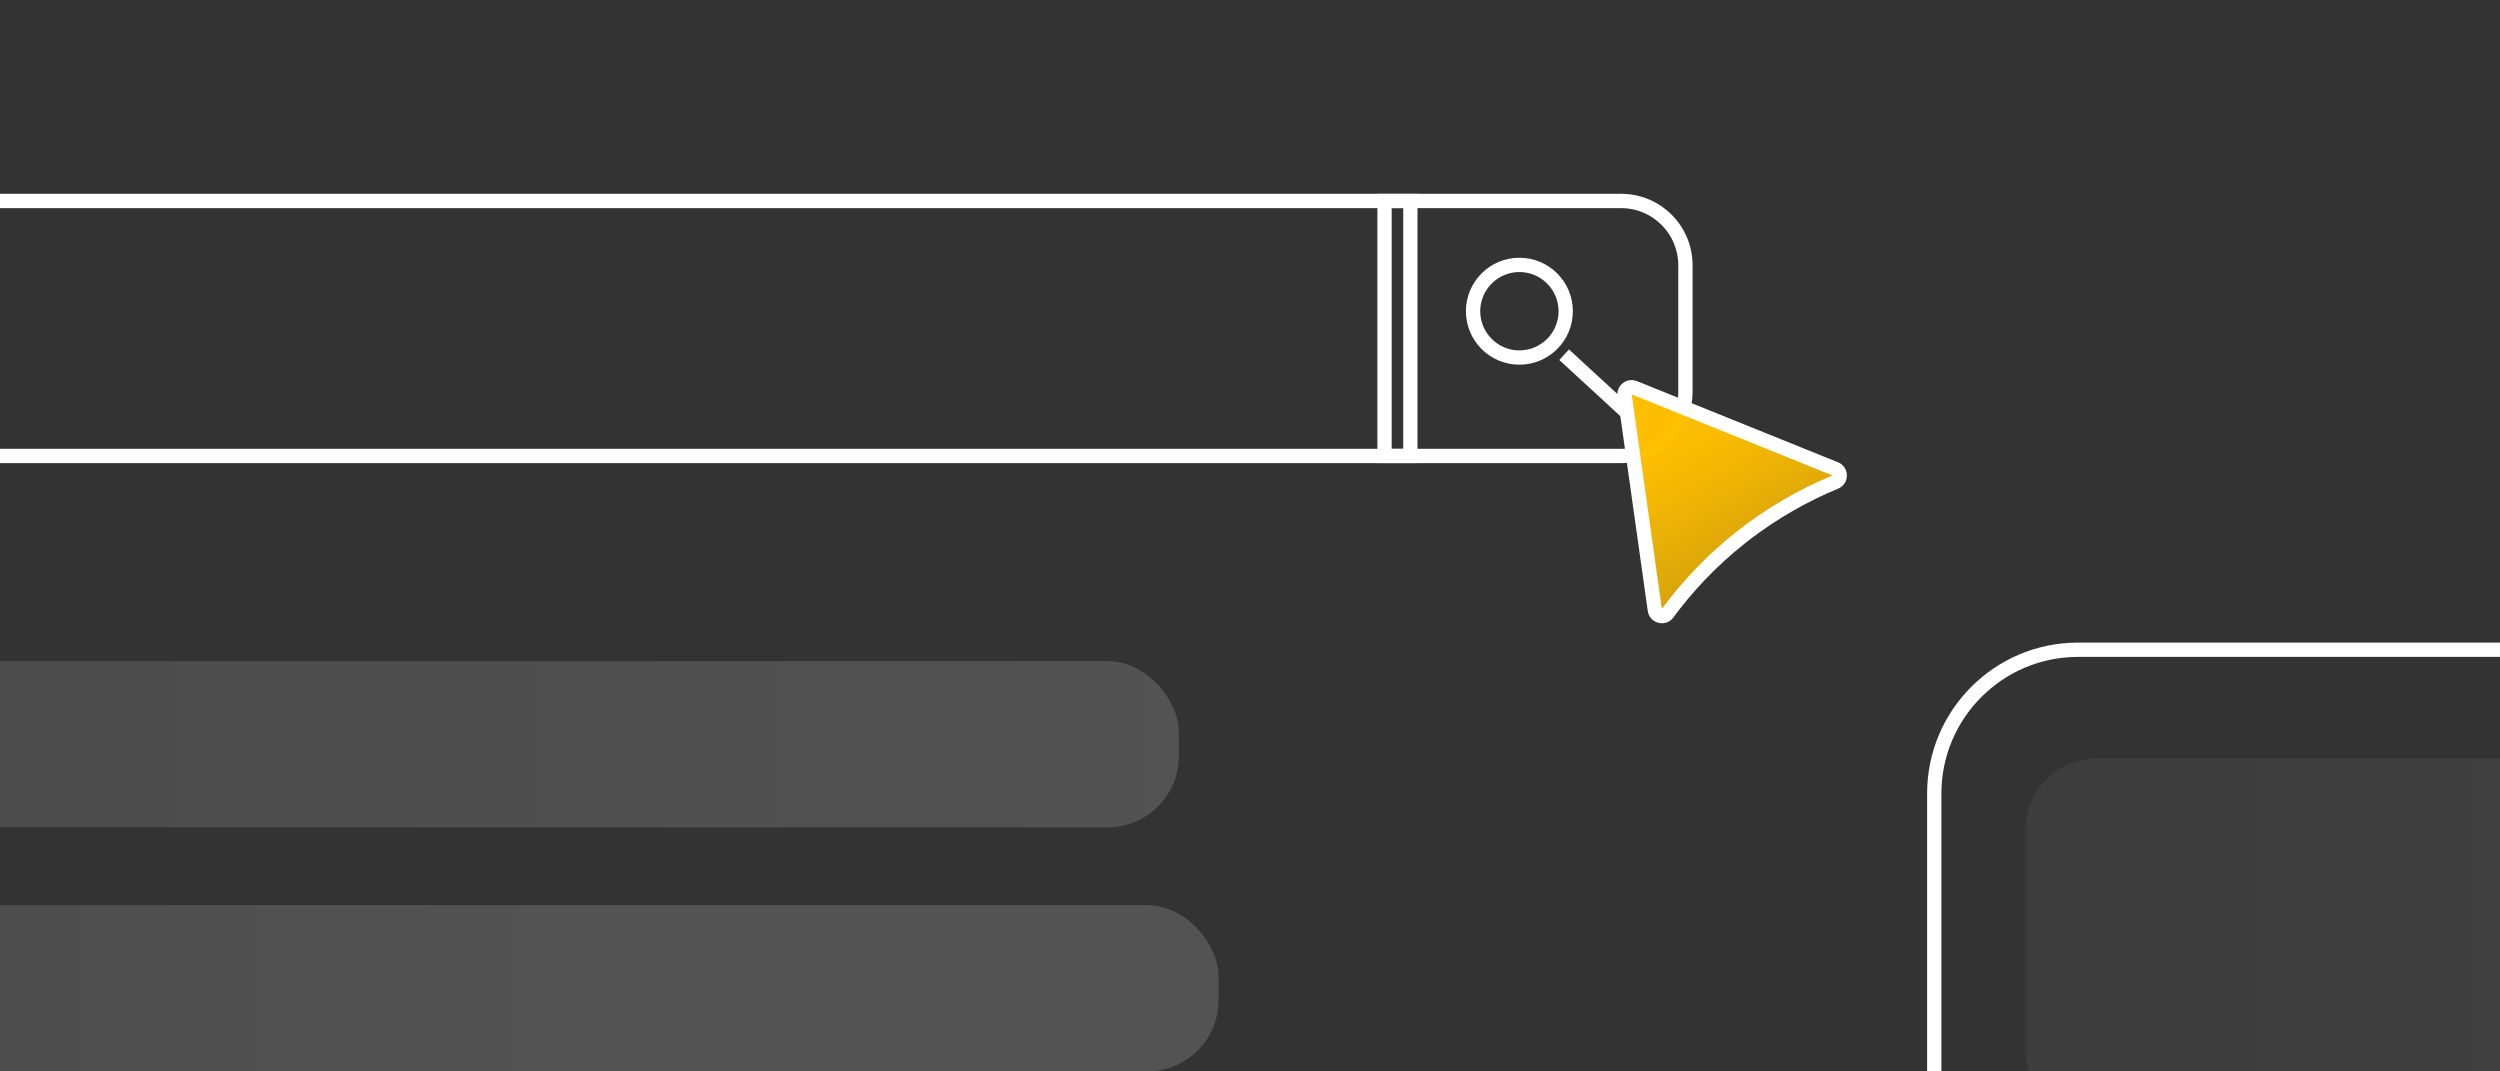 <?xml version="1.0" encoding="UTF-8"?>
<svg id="Layer_1" data-name="Layer 1" xmlns="http://www.w3.org/2000/svg" xmlns:xlink="http://www.w3.org/1999/xlink" viewBox="0 0 700 300">
  <rect x="0" y="0" width="700" height="300" fill="#333333" stroke="none"/>
  <defs>
    <style>
      .cls-1 {
        fill: url(#linear-gradient-3);
      }

      .cls-1, .cls-2, .cls-3, .cls-4, .cls-5 {
        stroke-width: 0px;
      }

      .cls-1, .cls-4 {
        opacity: .26;
      }

      .cls-2 {
        fill: url(#linear-gradient-4);
        opacity: .15;
      }

      .cls-3 {
        fill: url(#linear-gradient);
      }

      .cls-6 {
        fill: none;
        stroke: #fff;
        stroke-linecap: square;
        stroke-linejoin: bevel;
        stroke-width: 4px;
      }

      .cls-4 {
        fill: url(#linear-gradient-2);
      }

      .cls-5 {
        fill: #fff;
      }
    </style>
    <linearGradient id="linear-gradient" x1="462.2" y1="105.02" x2="492.33" y2="157.22" gradientUnits="userSpaceOnUse">
      <stop offset="0" stop-color="#ffbf00"/>
      <stop offset=".39" stop-color="#ffbf00" stop-opacity=".98"/>
      <stop offset="1" stop-color="#ffbf00" stop-opacity=".8"/>
    </linearGradient>
    <linearGradient id="linear-gradient-2" x1="-346.96" y1="208.39" x2="330.08" y2="208.39" gradientUnits="userSpaceOnUse">
      <stop offset="0" stop-color="#fff" stop-opacity=".3"/>
      <stop offset="1" stop-color="#fff" stop-opacity=".6"/>
    </linearGradient>
    <linearGradient id="linear-gradient-3" x1="-335.85" y1="276.72" x2="341.2" y2="276.72" gradientUnits="userSpaceOnUse">
      <stop offset="0" stop-color="#fff" stop-opacity=".3"/>
      <stop offset=".72" stop-color="#fff" stop-opacity=".6"/>
    </linearGradient>
    <linearGradient id="linear-gradient-4" x1="567.1" y1="263.42" x2="925.69" y2="263.42" xlink:href="#linear-gradient-2"/>
  </defs>
  <path class="cls-5" d="m453.92,58.27c8.82,0,16,7.18,16,16v35.4c0,8.82-7.18,16-16,16H-91.56c-8.82,0-16-7.18-16-16v-35.4c0-8.82,7.18-16,16-16H453.92m0-4H-91.56c-11.05,0-20,8.95-20,20v35.4c0,11.05,8.95,20,20,20H453.92c11.05,0,20-8.95,20-20v-35.4c0-11.05-8.95-20-20-20h0Z"/>
  <g>
    <path class="cls-5" d="m392.9,58.27v67.4h-3.23V58.27h3.23m4-4h-11.23v75.4h11.23V54.27h0Z"/>
    <g>
      <path class="cls-5" d="m425.43,76.17c6.05,0,10.97,4.92,10.97,10.97s-4.92,10.97-10.97,10.97-10.97-4.92-10.97-10.97,4.92-10.97,10.97-10.97m0-4c-8.27,0-14.97,6.7-14.97,14.97s6.7,14.97,14.97,14.97,14.97-6.7,14.97-14.97-6.7-14.97-14.97-14.97h0Z"/>
      <line class="cls-6" x1="439.43" y1="100.68" x2="457.79" y2="117.56"/>
    </g>
  </g>
  <g>
    <path class="cls-3" d="m465.33,172.5c-.85,0-1.84-.54-2-1.73l-8.46-60.08c-.11-.79.24-1.33.46-1.58.39-.45.94-.7,1.51-.7.25,0,.51.05.76.15l56.26,22.71c1.16.47,1.25,1.53,1.25,1.84,0,.32-.08,1.39-1.25,1.87-9.47,3.91-18.34,9.11-26.36,15.44-7.77,6.13-14.69,13.28-20.58,21.26-.5.68-1.14.82-1.58.82h0Z"/>
    <path class="cls-5" d="m456.87,110.43l56.24,22.7s0,0,0,0c-9.64,3.98-18.67,9.27-26.84,15.72-7.9,6.23-14.93,13.5-20.95,21.64l-8.44-60.06m-.02-4.01c-2.31,0-4.31,2.05-3.95,4.56l8.46,60.08c.31,2.17,2.13,3.45,3.98,3.45,1.18,0,2.37-.51,3.19-1.63,4.74-6.42,11.31-13.86,20.21-20.88,9.23-7.28,18.32-12.03,25.89-15.16,3.32-1.37,3.31-6.07-.02-7.41-18.75-7.57-37.51-15.14-56.26-22.71-.5-.2-1.01-.3-1.5-.3h0Z"/>
  </g>
  <rect class="cls-4" x="-346.96" y="185.11" width="677.05" height="46.56" rx="20" ry="20"/>
  <rect class="cls-1" x="-335.85" y="253.44" width="677.05" height="46.56" rx="20" ry="20"/>
  <path class="cls-5" d="m718.94,183.93c21.09,0,38.25,17.16,38.25,38.25v154.35c0,21.09-17.16,38.25-38.25,38.25h-137.1c-21.09,0-38.25-17.16-38.25-38.25v-154.35c0-21.09,17.16-38.25,38.25-38.25h137.1m0-4h-137.1c-23.33,0-42.25,18.92-42.25,42.25v154.35c0,23.33,18.92,42.25,42.25,42.25h137.1c23.33,0,42.25-18.92,42.25-42.25v-154.35c0-23.33-18.92-42.25-42.25-42.25h0Z"/>
  <rect class="cls-2" x="567.1" y="212.39" width="358.59" height="102.06" rx="20" ry="20"/>
</svg>